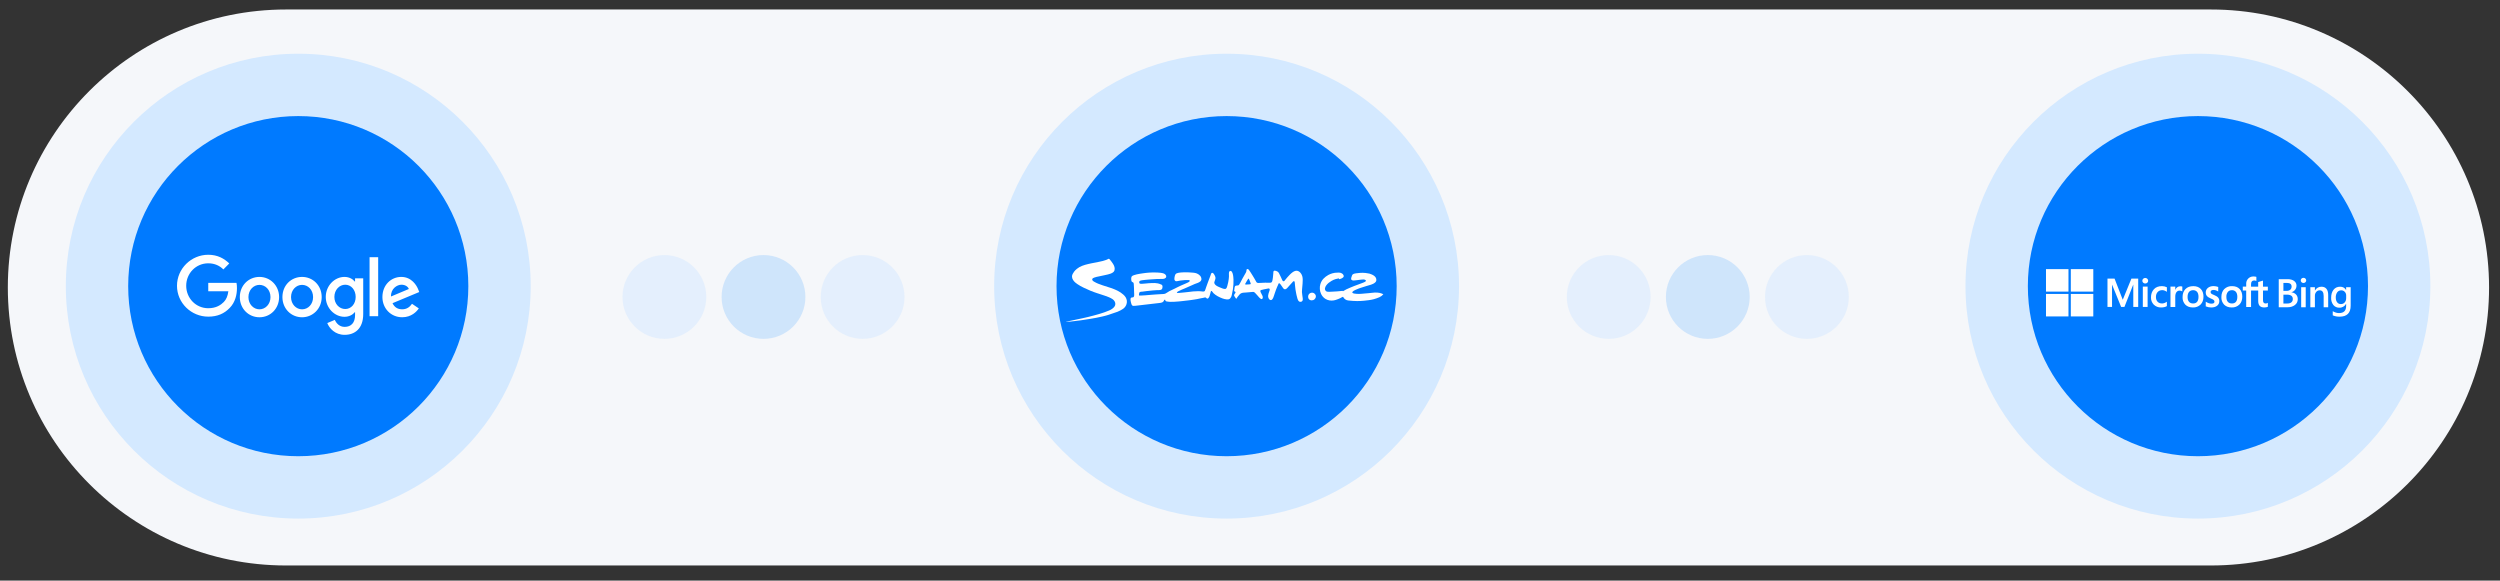 <?xml version="1.0" encoding="UTF-8" standalone="no"?>
<!DOCTYPE svg PUBLIC "-//W3C//DTD SVG 1.1//EN" "http://www.w3.org/Graphics/SVG/1.1/DTD/svg11.dtd">
<svg width="100%" height="100%" viewBox="0 0 732 170" version="1.1" xmlns="http://www.w3.org/2000/svg" xmlns:xlink="http://www.w3.org/1999/xlink" xml:space="preserve" xmlns:serif="http://www.serif.com/" style="fill-rule:evenodd;clip-rule:evenodd;stroke-linejoin:round;stroke-miterlimit:2;">
    <rect x="0" y="0" width="732" height="170" fill="#333333" stroke="none"/>
    <rect x="0" y="0" width="732" height="169.549" style="fill:none;"/>
    <g transform="matrix(1.225,0,0,1.295,-0.657,-17.636)">
        <path d="M595.473,78.619C595.473,43.929 565.677,15.765 528.977,15.765L68.903,15.765C32.203,15.765 2.407,43.929 2.407,78.619C2.407,113.31 32.203,141.474 68.903,141.474L528.977,141.474C565.677,141.474 595.473,113.31 595.473,78.619Z" style="fill:rgb(245,247,250);"/>
    </g>
    <g transform="matrix(1.227,0,0,1.227,4.502,-7.676)">
        <circle cx="67.505" cy="74.54" r="55.466" style="fill:rgb(212,233,255);"/>
    </g>
    <g transform="matrix(1.227,0,0,1.227,4.502,-7.676)">
        <circle cx="67.505" cy="74.54" r="40.585" style="fill:rgb(0,122,255);"/>
    </g>
    <g transform="matrix(1.227,0,0,1.227,31.379,-7.676)">
        <circle cx="267.13" cy="74.54" r="55.466" style="fill:rgb(212,233,255);"/>
        <circle cx="267.13" cy="74.54" r="40.585" style="fill:rgb(0,122,255);"/>
        <g transform="matrix(0.361,0,0,0.361,228.735,67.824)">
            <path d="M20.727,2.804C19.547,2.992 18.373,3.212 17.205,3.463C16.432,3.626 15.66,3.778 14.897,3.969C14.193,4.146 13.471,4.303 12.781,4.521C12.115,4.726 11.456,4.951 10.804,5.196C9.529,5.686 8.341,6.379 7.287,7.248C6.647,7.782 6.05,8.362 5.549,9.031C5.203,9.508 4.892,10.008 4.616,10.528C4.349,11.025 4.166,11.614 4.16,12.184C4.151,13.86 5.222,15.264 6.455,16.306C6.86,16.646 7.291,16.96 7.728,17.259C9.025,18.149 10.437,18.931 11.871,19.612C13.351,20.312 14.841,20.984 16.349,21.624C17.775,22.227 19.232,22.737 20.703,23.224C21.126,23.362 21.554,23.5 21.977,23.639C23.31,24.079 24.672,24.486 25.995,24.963C26.819,25.259 27.697,25.536 28.52,25.906C29.375,26.29 30.263,26.673 31.017,27.225C31.525,27.585 31.954,28.043 32.281,28.572C32.598,29.094 32.796,29.692 32.81,30.302C32.825,30.888 32.661,31.464 32.34,31.954C31.513,33.239 30.074,34.115 28.686,34.699C26.61,35.569 24.487,36.321 22.326,36.952C21.094,37.311 19.862,37.667 18.621,37.988C17.375,38.31 16.105,38.648 14.846,38.962C13.591,39.276 12.336,39.559 11.076,39.829C10.354,39.982 9.627,40.133 8.91,40.282C8.478,40.368 8.055,40.459 7.622,40.552C6.721,40.747 5.82,40.94 4.915,41.132C3.885,41.358 2.855,41.577 1.825,41.801C1.525,41.866 1.227,41.945 0.928,42.011C0.661,42.072 -0.336,42.302 0.404,42.258C1.434,42.202 4.184,41.963 10.059,41.182C12.189,40.832 14.326,40.532 16.459,40.186C19.116,39.761 21.757,39.242 24.377,38.631C25.127,38.455 25.871,38.267 26.617,38.065C27.109,37.929 27.596,37.788 28.079,37.638C30.139,37.004 33.444,35.884 34.226,35.546C37.215,34.246 39.076,33.268 40.047,30.938C40.378,30.111 40.534,29.185 40.433,28.298C40.331,27.471 40.057,26.675 39.629,25.96C39.219,25.285 38.659,24.709 38.074,24.177C36.984,23.191 35.762,22.395 34.456,21.72C34.086,21.528 33.71,21.346 33.33,21.175C32.858,20.962 32.382,20.756 31.904,20.557C31.23,20.283 30.548,20.031 29.858,19.801C28.065,19.191 26.244,18.647 24.442,18.063C23.421,17.738 22.415,17.37 21.425,16.96C21.008,16.787 20.596,16.603 20.189,16.406C19.711,16.176 19.246,15.924 18.786,15.654C18.221,15.315 17.296,14.732 17.554,13.939C17.734,13.374 18.354,13.154 18.86,12.951C19.329,12.763 19.825,12.631 20.313,12.504C21.803,12.124 23.324,11.868 24.828,11.55C25.27,11.457 25.712,11.361 26.152,11.26C27.325,10.987 28.534,10.783 29.652,10.342C30.612,9.967 31.844,9.368 32.203,8.322C32.718,6.799 32.133,5.152 31.293,3.867C30.989,3.406 30.676,2.951 30.355,2.502C29.913,1.889 29.425,1.312 28.948,0.728C28.732,0.463 28.469,0.483 28.248,0.551C27.954,0.651 27.15,1.585 20.727,2.804" style="fill:white;"/>
            <path d="M119.209,16.152L119.296,15.952L119.397,15.779L119.485,15.62L119.572,15.484L119.632,15.35L119.696,15.25L119.746,15.152L119.811,15.092L119.967,14.821L120.059,14.659L120.169,14.5L120.404,14.106L120.547,13.894L120.694,13.674L120.731,13.637L120.781,13.624L120.891,13.663L120.946,13.699L121.02,13.785L121.167,13.995L121.319,14.275L121.489,14.659L121.669,15.116L121.866,15.67L121.903,15.767L121.967,15.929L122.05,16.139L122.165,16.409L122.179,16.459L122.202,16.521L122.239,16.644L122.266,16.742L122.289,16.842L122.289,16.915L122.303,16.99L122.289,17.012L122.289,17.112L122.216,17.21L122.166,17.271L122.041,17.321L121.875,17.371L121.669,17.396L121.539,17.396L121.416,17.407L120.192,17.505L119.958,17.505L119.774,17.519L119.581,17.519L119.434,17.53L119.282,17.519L118.997,17.519L118.859,17.494L118.772,17.469L118.699,17.421L118.656,17.358L118.62,17.271L118.638,17.187L118.656,17.073L118.721,16.951L118.813,16.792L118.896,16.656L118.969,16.533L119.043,16.433L119.098,16.335L119.149,16.261L119.172,16.188L119.209,16.152ZM111.373,21.968C111.373,21.968 111.549,22.013 111.549,22.015C112.215,22.205 112.542,22.649 112.032,23.231C111.871,23.417 111.742,23.625 111.612,23.828L111.502,24.012C111.392,24.194 111.31,24.363 111.292,24.578L111.3,24.691C111.332,24.988 111.572,25.306 111.719,25.561C112.026,26.083 112.349,26.548 112.708,27.027C112.762,27.105 113.548,25.817 113.599,25.744C113.88,25.358 114.206,25.016 114.496,24.638C114.858,24.164 115.255,23.715 115.779,23.412C116.303,23.108 116.905,22.987 117.508,22.924C118.105,22.858 118.703,22.831 119.296,22.799C120.518,22.735 121.733,22.599 122.946,22.481C123.416,22.435 124.11,22.32 124.533,22.549C124.943,22.769 125.255,23.151 125.572,23.478C125.953,23.876 126.326,24.282 126.685,24.697C127.113,25.188 127.494,25.713 127.967,26.167C128.266,26.457 128.575,26.712 128.915,26.957L129.09,27.069C129.692,27.366 130.115,26.975 130.244,26.371C130.428,25.479 129.917,24.611 129.499,23.86C129.27,23.449 129.058,23.029 128.865,22.6C128.699,22.25 128.533,21.709 128.828,21.373C129.058,21.116 129.53,21.103 129.844,21.021C130.215,20.923 130.58,20.811 130.952,20.737C131.697,20.585 132.436,20.387 133.195,20.292C133.618,20.242 134.312,19.931 134.676,20.298C135.154,20.773 134.699,21.668 134.515,22.176C134.216,23.024 133.913,23.902 133.817,24.8C133.733,25.617 133.935,26.496 134.46,27.148C134.846,27.628 135.495,28.041 136.101,27.693C136.584,27.413 136.938,26.817 137.154,26.322C137.559,25.377 137.839,24.396 138.161,23.423C138.451,22.547 138.751,21.673 139.081,20.807C139.324,20.177 139.604,19.556 139.849,18.927C140.005,18.518 140.221,18.137 140.392,17.734C140.529,17.394 140.576,16.951 140.915,16.737C141.329,16.481 141.839,17.223 142.037,17.482C142.414,17.966 142.75,18.472 143.095,18.977C143.475,19.522 143.821,20.244 144.437,20.555C145.499,21.095 146.451,19.833 147.049,19.155C147.463,18.693 147.881,18.216 148.309,17.752C148.763,17.255 149.228,16.762 149.679,16.265C149.973,15.947 150.359,15.323 150.842,15.313C151.26,15.307 151.357,15.759 151.394,16.083C151.579,17.635 151.647,19.213 151.881,20.769C151.973,21.347 152.088,21.922 152.189,22.497L152.336,23.31C152.41,23.696 152.488,24.082 152.571,24.466C152.75,25.263 152.939,26.06 153.183,26.84C153.398,27.5 153.674,28.215 154.227,28.679C154.883,29.229 156.088,29.045 156.511,28.277C156.598,28.116 156.636,27.92 156.672,27.739C156.746,27.357 156.709,26.957 156.677,26.573C156.567,25.204 156.181,23.866 156.157,22.485C156.152,21.915 156.199,21.35 156.244,20.782C156.341,19.458 156.511,18.138 156.584,16.812C156.677,15.191 156.824,13.476 156.351,11.895C156.218,11.44 156.028,11.004 155.784,10.597C155.569,10.233 155.312,9.896 155.017,9.593C154.717,9.272 154.368,9.001 153.983,8.789C153.615,8.591 153.136,8.435 152.718,8.414C151.712,8.364 150.668,8.916 149.881,9.493C149.209,9.983 148.603,10.542 148.028,11.139C147.008,12.211 145.982,13.318 145.076,14.494C144.814,14.837 144.496,15.456 143.968,15.391C143.343,15.309 143.011,14.378 142.818,13.887C142.627,13.424 142.422,12.968 142.202,12.518C141.918,11.945 141.628,11.378 141.357,10.798C141.131,10.318 140.901,9.818 140.552,9.415C140.152,8.957 139.637,8.735 139.067,8.548C138.663,8.417 138.087,8.251 137.693,8.485C137.163,8.798 137.265,9.584 137.233,10.092C137.2,10.547 137.15,10.987 137.108,11.442C136.993,12.538 136.925,13.667 136.676,14.743C136.566,15.22 136.405,15.82 135.99,16.127C135.669,16.363 135.264,16.331 134.892,16.347C134.588,16.36 134.281,16.351 133.972,16.342C133.273,16.327 132.575,16.299 131.876,16.317C131.278,16.335 130.676,16.372 130.074,16.394C129.54,16.417 129.002,16.469 128.464,16.469C127.862,16.503 127.126,16.599 126.561,16.335C126.115,16.125 125.875,15.648 125.677,15.225C125.392,14.624 125.03,14.06 124.689,13.487C124.381,12.977 124.083,12.463 123.77,11.957C123.32,11.227 122.873,10.501 122.413,9.779C122.113,9.3 121.802,8.828 121.48,8.364C121.218,7.987 120.886,7.481 120.426,7.324C120.005,7.179 119.59,7.454 119.503,7.867C119.443,8.135 119.507,8.409 119.452,8.677C119.392,8.961 119.278,9.241 119.158,9.507C118.924,10.042 118.611,10.542 118.294,11.032C117.227,12.672 116.431,14.492 115.48,16.197C115.3,16.515 115.112,16.826 114.932,17.144C114.689,17.589 114.529,17.957 113.995,18.098C113.515,18.223 113.002,18.159 112.519,18.277C111.922,18.425 111.746,18.934 111.645,19.486C111.562,19.953 111.549,20.43 111.475,20.901C111.42,21.241 111.337,21.624 111.373,21.968ZM46.18,31.57C45.688,31.586 45.2,31.677 44.714,31.65C44.144,31.617 43.784,31.275 43.574,30.775C43.325,30.177 43.183,29.501 43.031,28.874C42.893,28.281 42.782,27.698 42.847,27.092C42.888,26.762 42.939,26.522 43.21,26.294C43.638,25.944 44.235,26.172 44.686,25.922C45.091,25.697 45.224,25.208 45.261,24.784C45.325,24.071 45.247,23.306 45.211,22.59C45.1,20.75 45.224,18.874 44.989,17.046C44.939,16.624 44.801,16.14 44.327,16.015C43.389,15.767 43.38,14.848 43.321,14.055C43.284,13.558 43.279,12.972 43.481,12.505C43.752,11.864 44.475,11.532 45.109,11.339C45.725,11.151 46.351,10.979 46.976,10.81C47.61,10.64 48.268,10.547 48.916,10.437C49.583,10.326 50.25,10.231 50.921,10.128C51.574,10.027 52.227,9.938 52.889,9.868C53.505,9.799 54.125,9.724 54.746,9.688C55.473,9.645 56.208,9.602 56.935,9.575C57.588,9.547 58.24,9.561 58.889,9.565C59.538,9.57 60.181,9.597 60.825,9.617C61.487,9.64 62.158,9.695 62.811,9.783C63.763,9.911 64.668,10.074 65.487,10.603C66.337,11.159 66.903,12.297 66.062,13.138C65.211,13.989 63.841,13.848 62.738,13.848C61.833,13.85 60.929,13.866 60.025,13.896C59.155,13.924 58.286,14.012 57.413,14.066C56.603,14.116 55.799,14.173 54.986,14.235C54.149,14.298 53.307,14.378 52.47,14.46C51.803,14.523 51.133,14.587 50.475,14.707C49.923,14.807 49.275,14.905 48.852,15.305C48.539,15.602 48.525,16.099 48.654,16.488C48.907,17.238 50.057,17.048 50.664,17.033C52.043,16.992 53.408,16.767 54.783,16.676C55.417,16.633 56.048,16.61 56.677,16.574C57.441,16.529 58.199,16.504 58.967,16.54C59.638,16.572 60.296,16.649 60.953,16.783C61.758,16.949 62.508,17.255 63.248,17.593C64.195,17.918 64.044,19.102 63.887,19.863C63.804,20.262 63.671,20.613 63.307,20.837C62.48,21.341 61.307,21.214 60.383,21.238C59.473,21.264 58.558,21.343 57.653,21.425C56.223,21.559 54.793,21.699 53.367,21.875C52.493,21.984 51.62,22.134 50.747,22.225C50.157,22.288 49.385,22.229 48.903,22.64L48.815,22.715L48.751,22.751L48.705,22.837L48.649,22.951C48.585,23.314 48.208,24.511 48.585,24.798L48.663,24.834L48.787,24.834C49.266,24.836 49.739,24.809 50.217,24.788C50.944,24.757 51.67,24.728 52.401,24.668C53.799,24.555 55.197,24.441 56.595,24.321C57.505,24.241 58.443,24.191 59.362,24.109C60.739,23.992 62.12,23.909 63.501,23.859C64.337,23.826 65.142,23.839 65.928,23.496C66.838,23.094 67.593,22.391 68.485,21.934C69.611,21.359 70.765,20.846 71.905,20.304C73.303,19.638 74.669,18.872 76.09,18.254C77.184,17.78 78.283,17.31 79.377,16.837C79.907,16.61 80.448,16.397 80.954,16.111C81.304,15.909 82.209,15.471 81.979,14.927C81.86,14.646 81.497,14.605 81.23,14.573C80.182,14.448 77.552,14.641 75.942,14.886C73.335,15.336 72.972,15.674 72.246,14.964C71.694,14.38 71.832,13.556 71.915,12.834C71.997,12.091 72.357,10.967 72.609,10.687C73.363,9.711 75.85,9.597 77.009,9.513C77.607,9.47 78.214,9.453 78.816,9.447C79.662,9.441 80.504,9.497 81.345,9.497C82.074,9.527 82.803,9.577 83.529,9.647C84.357,9.729 85.263,9.749 86.067,10.004C86.33,10.088 86.591,10.174 86.84,10.29C87.672,10.674 88.43,11.176 88.996,11.893C89.332,12.318 89.552,12.806 89.663,13.331C89.718,13.583 89.755,13.831 89.718,14.087C89.69,14.276 89.635,14.653 89.516,14.803L89.466,14.866C89.35,15.116 89.129,15.341 88.927,15.52C87.943,16.374 86.509,16.685 85.322,17.169C84.734,17.409 84.155,17.687 83.575,17.948C81.947,18.682 80.334,19.444 78.673,20.11C77.308,20.662 75.947,21.228 74.637,21.902C74.277,22.088 73.754,22.354 73.537,22.715C73.322,23.096 73.791,23.095 74.094,23.101C74.425,23.112 74.761,23.092 75.097,23.067C76.103,22.987 77.11,22.892 78.122,22.783C79.152,22.669 80.191,22.578 81.222,22.449C82.192,22.326 83.162,22.202 84.127,22.097C85.172,21.992 86.222,21.941 87.272,21.945C88.334,21.945 89.368,21.958 90.417,22.131L90.573,22.156L90.849,22.17C91.291,22.17 91.755,22.111 91.98,21.673C92.348,20.963 92.56,20.108 92.826,19.356C93.166,18.382 93.52,17.41 93.874,16.44C93.92,16.306 93.971,16.172 94.022,16.038C94.426,14.941 94.822,13.839 95.262,12.756C95.437,12.318 95.622,11.884 95.764,11.432C95.87,11.094 95.92,10.751 96.081,10.428C96.348,9.911 96.831,9.577 97.373,9.954C97.811,10.258 98.109,10.787 98.362,11.246C98.624,11.73 98.85,12.211 98.973,12.75C99.098,13.292 98.965,13.774 98.799,14.294C98.629,14.828 98.408,15.357 98.266,15.899C97.957,17.065 99.116,18.005 100.008,18.536C100.813,19.017 101.737,19.343 102.601,19.703C103.249,19.973 103.898,20.258 104.583,20.391C104.993,20.469 105.512,20.551 105.875,20.294C106.463,19.872 106.642,19.047 106.841,18.397C107.08,17.598 107.258,16.778 107.438,15.963C107.594,15.288 107.7,14.603 107.774,13.914C107.834,13.372 107.884,12.827 107.917,12.284C107.952,11.577 107.898,10.896 107.888,10.192C107.888,9.738 107.971,9.15 108.294,8.796C108.707,8.327 109.425,8.568 109.774,9.013C109.784,9.023 109.902,9.175 109.902,9.175C110.115,9.529 110.27,9.918 110.389,10.312C110.596,11.021 110.712,11.75 110.786,12.482C110.85,13.085 110.891,13.689 110.914,14.296C110.987,16.388 110.841,18.484 110.555,20.555C110.399,21.673 110.151,22.76 109.912,23.86C109.774,24.464 109.668,25.086 109.406,25.654C109.226,26.032 108.992,26.382 108.712,26.692C108.578,26.84 108.432,26.964 108.265,27.069C107.691,27.426 106.941,27.412 106.289,27.348C105.379,27.264 104.505,27.032 103.649,26.721C103.11,26.532 102.581,26.316 102.063,26.076C101.534,25.826 101.001,25.576 100.491,25.29C99.976,25.001 99.477,24.686 98.996,24.345C98.536,24.025 98.086,23.669 97.696,23.272C97.35,22.922 97.093,22.472 96.771,22.102C96.426,21.711 96.16,21.58 95.934,22.118C95.797,22.468 95.723,22.835 95.64,23.203C95.502,23.846 95.309,24.483 95.107,25.111C94.914,25.731 94.081,27.452 93.175,26.651C92.882,26.391 92.67,26.058 92.228,26.063C91.778,26.069 91.35,26.251 90.913,26.346C90.453,26.449 89.975,26.503 89.506,26.596C88.619,26.775 87.731,26.98 86.849,27.156C86.26,27.268 85.672,27.35 85.087,27.45C84.523,27.546 83.952,27.618 83.382,27.703C82.794,27.789 82.209,27.882 81.625,27.95C80.706,28.063 79.791,28.172 78.875,28.268C78.14,28.364 77.41,28.436 76.678,28.52C76.067,28.586 75.46,28.649 74.848,28.709C73.827,28.814 72.803,28.888 71.778,28.929C70.228,28.983 68.623,29.074 67.096,28.769C66.756,28.704 66.25,28.663 65.993,28.413C65.809,28.236 65.956,27.933 65.818,27.725L65.795,27.688L65.735,27.625L65.68,27.587L65.62,27.561L65.496,27.561L65.432,27.587L65.358,27.612L65.294,27.662L65.164,27.75L65.082,27.847L65.018,27.959L64.981,28.084C64.65,29.14 63.528,29.537 62.508,29.667L46.18,31.57M198.615,23.376C196.472,23.528 194.453,23.886 192.278,23.682C191.575,23.614 190.366,23.557 189.773,23.174C188.035,22.043 194.123,20.028 194.872,19.764C196.982,19.02 201.235,17.807 201.235,17.807C201.235,17.807 205.231,16.826 205.351,14.7C205.497,12.12 202.811,10.953 200.757,10.308C199.911,10.118 199.054,9.978 198.191,9.89C197.604,9.836 197.015,9.801 196.426,9.786C195.318,9.747 194.237,9.854 193.133,9.986C192.003,10.12 189.598,10.19 189.248,11.594C189.073,12.309 188.255,13.783 188.94,14.43C189.666,15.118 190.849,14.832 191.741,14.746C192.973,14.626 194.191,14.398 195.418,14.278C196.325,14.189 197.506,13.992 198.251,14.648C199.166,15.464 196.738,16.236 196.255,16.44C194.422,17.212 192.505,17.766 190.665,18.523C188.94,19.231 187.211,19.913 185.529,20.707C184.756,21.07 184.035,21.518 183.309,21.954L182.959,21.718L180.839,21.94L178.715,22.113C177.295,22.229 175.855,22.269 174.43,22.336C173.717,22.36 172.6,22.388 172.038,21.863C170.812,20.713 171.496,19.118 172.305,18.005C173.192,16.795 174.438,15.897 175.717,15.135C176.577,14.624 177.528,14.205 178.494,13.919C179.147,13.724 179.824,13.562 180.504,13.463C180.6,13.649 180.71,13.835 180.816,14.017C180.871,14.121 182.458,13.463 182.609,13.385C183.096,13.135 183.777,12.634 183.791,12.027C183.814,11.289 183.17,10.553 182.586,10.185C181.933,9.775 181.193,9.638 180.426,9.631C179.593,9.62 178.756,9.67 177.937,9.777C177.357,9.857 176.784,9.979 176.222,10.142C175.285,10.412 174.392,10.778 173.542,11.248C172.388,11.885 171.336,12.691 170.421,13.64C169.995,14.084 169.619,14.573 169.298,15.098C168.888,15.765 168.59,16.503 168.35,17.246C167.703,19.302 167.9,21.861 168.839,23.801C169.482,25.133 170.48,26.29 171.758,27.066C173.368,28.045 175.404,28.368 177.248,28.018C177.991,27.882 178.718,27.671 179.418,27.388C180.172,27.087 180.908,26.864 181.612,26.462C181.749,26.389 183.253,25.538 183.339,25.652C183.575,25.954 183.712,26.324 183.965,26.612C184.209,26.892 184.517,27.146 184.811,27.364C185.433,27.824 186.136,28.006 186.894,28.095C188.793,28.32 190.72,28.434 192.634,28.459C194.159,28.479 195.704,28.376 197.221,28.236C198.206,28.146 199.189,28.018 200.168,27.9C202.661,27.598 204.721,27.05 207.42,25.9C208.398,25.451 209.268,24.797 209.971,23.982C209.675,23.804 209.364,23.651 209.042,23.526C207.079,22.746 204.84,22.715 202.752,22.979C201.791,23.099 200.831,23.192 199.87,23.276C199.452,23.314 199.033,23.346 198.615,23.376M165.358,25.579C165.381,25.219 165.34,24.856 165.234,24.578C164.953,23.85 164.176,23.112 163.404,22.971C162.704,22.847 161.864,22.979 161.293,23.421C160.985,23.662 160.65,24.051 160.489,24.411C160.134,25.204 160.171,26.381 160.691,27.082C161.569,28.27 163.427,28.27 164.461,27.307C164.957,26.847 165.307,26.263 165.358,25.579" style="fill:white;"/>
        </g>
    </g>
    <g transform="matrix(1.227,0,0,1.227,-167.069,-7.676)">
        <circle cx="660.653" cy="74.54" r="55.466" style="fill:rgb(212,233,255);"/>
    </g>
    <g transform="matrix(1.227,0,0,1.227,-167.069,-7.676)">
        <circle cx="660.653" cy="74.54" r="40.585" style="fill:rgb(0,122,255);"/>
    </g>
    <g>
        <g transform="matrix(1.227,0,0,1.227,17.169,-7.676)">
            <path d="M154.553,77.12C154.553,82.642 150.077,87.118 144.555,87.118C139.033,87.118 134.556,82.642 134.556,77.12C134.556,71.598 139.032,67.121 144.555,67.121C150.078,67.121 154.553,71.598 154.553,77.12Z" style="fill:rgb(212,233,255);fill-opacity:0.5;fill-rule:nonzero;"/>
        </g>
        <g transform="matrix(1.227,0,0,1.227,17.169,-7.676)">
            <path d="M178.201,77.12C178.201,82.642 173.725,87.118 168.203,87.118C162.682,87.118 158.205,82.642 158.205,77.12C158.205,71.598 162.682,67.121 168.203,67.121C173.725,67.121 178.201,71.598 178.201,77.12Z" style="fill:rgb(57,156,255);fill-opacity:0.2;fill-rule:nonzero;"/>
        </g>
        <g transform="matrix(1.227,0,0,1.227,17.169,-7.676)">
            <path d="M201.852,77.12C201.852,82.642 197.375,87.118 191.854,87.118C186.332,87.118 181.856,82.642 181.856,77.12C181.856,71.598 186.332,67.121 191.854,67.121C197.375,67.121 201.852,71.598 201.852,77.12Z" style="fill:rgb(212,233,255);fill-opacity:0.5;fill-rule:nonzero;"/>
        </g>
    </g>
    <g>
        <g transform="matrix(1.227,0,0,1.227,-186.097,-7.676)">
            <path d="M545.553,77.12C545.553,82.642 541.076,87.118 535.555,87.118C530.034,87.118 525.556,82.642 525.556,77.12C525.556,71.598 530.033,67.121 535.555,67.121C541.078,67.121 545.553,71.598 545.553,77.12Z" style="fill:rgb(212,233,255);fill-opacity:0.5;fill-rule:nonzero;"/>
        </g>
        <g transform="matrix(1.227,0,0,1.227,-186.097,-7.676)">
            <path d="M569.2,77.12C569.2,82.642 564.723,87.118 559.203,87.118C553.682,87.118 549.205,82.642 549.205,77.12C549.205,71.598 553.682,67.121 559.203,67.121C564.725,67.121 569.2,71.598 569.2,77.12Z" style="fill:rgb(57,156,255);fill-opacity:0.2;fill-rule:nonzero;"/>
        </g>
        <g transform="matrix(1.227,0,0,1.227,-186.097,-7.676)">
            <path d="M592.852,77.12C592.852,82.642 588.374,87.118 582.854,87.118C577.333,87.118 572.857,82.642 572.857,77.12C572.857,71.598 577.333,67.121 582.854,67.121C588.374,67.121 592.852,71.598 592.852,77.12Z" style="fill:rgb(212,233,255);fill-opacity:0.5;fill-rule:nonzero;"/>
        </g>
        <g transform="matrix(0.58,0,0,0.58,599.067,78.8)">
            <rect x="0" y="0" width="11.35" height="11.35" style="fill:white;fill-rule:nonzero;"/>
        </g>
        <g transform="matrix(0.58,0,0,0.58,599.067,78.8)">
            <rect x="12.53" y="0" width="11.35" height="11.35" style="fill:white;fill-rule:nonzero;"/>
        </g>
        <g transform="matrix(0.58,0,0,0.58,599.067,78.8)">
            <rect x="0" y="12.53" width="11.35" height="11.35" style="fill:white;fill-rule:nonzero;"/>
        </g>
        <g transform="matrix(0.58,0,0,0.58,599.067,78.8)">
            <rect x="12.53" y="12.53" width="11.35" height="11.35" style="fill:white;fill-rule:nonzero;"/>
        </g>
        <g transform="matrix(0.58,0,0,0.58,599.067,78.8)">
            <path d="M46.55,4.77L46.55,19.1L44.07,19.1L44.07,7.87L44.02,7.87L39.59,19.1L37.94,19.1L33.37,7.87L33.34,7.87L33.34,19.1L31.04,19.1L31.04,4.77L34.61,4.77L38.72,15.39L38.78,15.39L43.13,4.77L46.55,4.77ZM48.63,5.87C48.63,5.47 48.78,5.13 49.07,4.86C49.36,4.59 49.7,4.46 50.1,4.46C50.114,4.46 50.127,4.459 50.141,4.459C50.916,4.459 51.559,5.085 51.58,5.86C51.58,6.26 51.44,6.59 51.15,6.86C50.87,7.12 50.51,7.26 50.1,7.26C49.69,7.26 49.34,7.12 49.06,6.85C48.77,6.58 48.63,6.25 48.63,5.86L48.63,5.87ZM51.3,8.83L51.3,19.1L48.88,19.1L48.88,8.83L51.3,8.83ZM58.64,17.34C58.99,17.34 59.39,17.26 59.82,17.1C60.26,16.93 60.66,16.71 61.02,16.44L61.02,18.68C60.64,18.9 60.2,19.08 59.72,19.18C59.188,19.298 58.645,19.355 58.1,19.35C56.722,19.407 55.381,18.889 54.4,17.92C53.454,16.942 52.948,15.619 53,14.26C53,12.61 53.48,11.25 54.45,10.18C55.41,9.11 56.78,8.58 58.55,8.58C59.41,8.581 60.259,8.779 61.03,9.16L61.03,11.47C60.679,11.211 60.296,10.999 59.89,10.84C59.508,10.69 59.101,10.612 58.69,10.61C57.74,10.61 56.97,10.92 56.39,11.54C55.81,12.16 55.5,13 55.5,14.05C55.5,15.09 55.79,15.9 56.35,16.48C56.91,17.06 57.68,17.34 58.65,17.34L58.64,17.34ZM67.91,8.66C68.219,8.651 68.528,8.698 68.82,8.8L68.82,11.25C68.391,10.976 67.889,10.837 67.38,10.85C66.78,10.85 66.28,11.11 65.88,11.61C65.48,12.11 65.26,12.88 65.26,13.91L65.26,19.11L62.84,19.11L62.84,8.82L65.26,8.82L65.26,10.44L65.3,10.44C65.52,9.88 65.86,9.44 66.3,9.13C66.75,8.81 67.28,8.65 67.9,8.65L67.91,8.66ZM68.95,14.12C68.95,12.42 69.43,11.07 70.39,10.08C71.35,9.09 72.69,8.59 74.39,8.59C75.99,8.59 77.24,9.07 78.15,10.02C79.06,10.97 79.5,12.27 79.5,13.9C79.5,15.56 79.02,16.89 78.06,17.87C77.018,18.889 75.595,19.426 74.14,19.35C72.55,19.35 71.29,18.88 70.35,17.95C69.379,16.92 68.872,15.534 68.95,14.12ZM71.47,14.04C71.47,15.11 71.71,15.93 72.2,16.5C72.69,17.07 73.38,17.34 74.29,17.34C75.16,17.34 75.83,17.06 76.29,16.5C76.75,15.94 76.99,15.09 76.99,13.98C76.99,12.88 76.75,12.04 76.27,11.48C75.77,10.905 75.031,10.591 74.27,10.63C73.38,10.63 72.7,10.93 72.21,11.51C71.71,12.11 71.47,12.95 71.47,14.04ZM83.1,11.53C83.1,11.88 83.2,12.15 83.43,12.35C83.65,12.55 84.13,12.79 84.89,13.09C85.85,13.48 86.53,13.91 86.92,14.39C87.31,14.88 87.5,15.46 87.5,16.15C87.5,17.11 87.13,17.89 86.39,18.48C85.65,19.07 84.64,19.36 83.38,19.36C82.442,19.352 81.515,19.161 80.65,18.8L80.65,16.43C81.09,16.73 81.56,16.98 82.07,17.16C82.57,17.34 83.04,17.43 83.45,17.43C84,17.43 84.4,17.35 84.66,17.2C84.92,17.04 85.05,16.79 85.05,16.43C85.05,16.09 84.91,15.81 84.65,15.58C84.37,15.35 83.86,15.08 83.11,14.78C82.22,14.41 81.59,13.99 81.21,13.52C80.83,13.05 80.65,12.47 80.65,11.75C80.65,10.82 81.02,10.05 81.75,9.46C82.5,8.86 83.45,8.56 84.62,8.56C85.416,8.574 86.204,8.723 86.95,9L86.95,11.3C86.63,11.08 86.25,10.9 85.83,10.74C85.423,10.59 84.993,10.512 84.56,10.51C84.1,10.51 83.74,10.61 83.49,10.78C83.234,10.942 83.082,11.227 83.09,11.53L83.1,11.53ZM88.54,14.12C88.54,12.42 89.02,11.07 89.98,10.08C91.045,9.045 92.497,8.504 93.98,8.59C95.58,8.59 96.84,9.07 97.74,10.02C98.64,10.97 99.09,12.27 99.09,13.9C99.09,15.56 98.61,16.89 97.65,17.87C96.61,18.886 95.192,19.423 93.74,19.35C92.14,19.35 90.88,18.88 89.94,17.95C88.969,16.92 88.462,15.534 88.54,14.12ZM91.06,14.04C91.06,15.11 91.3,15.93 91.79,16.5C92.28,17.07 92.97,17.34 93.89,17.34C94.76,17.34 95.43,17.06 95.89,16.5C96.35,15.94 96.59,15.09 96.59,13.98C96.59,12.88 96.34,12.04 95.87,11.48C95.37,10.905 94.631,10.591 93.87,10.63C92.98,10.63 92.29,10.93 91.8,11.51C91.259,12.238 90.997,13.136 91.06,14.04ZM107.13,10.81L103.52,10.81L103.52,19.11L101.07,19.11L101.07,10.81L99.35,10.81L99.35,8.83L101.07,8.83L101.07,7.4C101.068,7.355 101.067,7.31 101.067,7.265C101.067,5.312 102.674,3.705 104.627,3.705C104.692,3.705 104.756,3.707 104.82,3.71C105.12,3.71 105.38,3.73 105.6,3.76C105.83,3.79 106.03,3.84 106.2,3.9L106.2,5.99C105.86,5.814 105.483,5.722 105.1,5.72C104.59,5.72 104.2,5.88 103.92,6.19C103.65,6.51 103.52,6.97 103.52,7.59L103.52,8.84L107.12,8.84L107.12,6.53L109.54,5.79L109.54,8.84L112,8.84L112,10.81L109.55,10.81L109.55,15.61C109.55,16.25 109.67,16.7 109.9,16.96C110.13,17.22 110.49,17.35 110.98,17.35C111.342,17.317 111.691,17.201 112,17.01L112,19.01C111.85,19.1 111.6,19.18 111.24,19.25C110.88,19.32 110.54,19.35 110.18,19.35C109.17,19.35 108.4,19.09 107.89,18.55C107.39,18 107.13,17.19 107.13,16.09L107.13,10.81Z" style="fill:white;fill-rule:nonzero;"/>
        </g>
        <g transform="matrix(0.58,0,0,0.58,599.067,78.8)">
            <path d="M117.5,19.24L117.5,5.07L122,5.07C123.37,5.07 124.46,5.37 125.26,5.97C126.06,6.57 126.46,7.35 126.46,8.31C126.46,9.11 126.23,9.81 125.78,10.41C125.299,11.019 124.637,11.46 123.89,11.67L123.89,11.71C124.87,11.82 125.64,12.18 126.22,12.8C126.81,13.4 127.1,14.2 127.1,15.17C127.1,16.38 126.62,17.37 125.67,18.11C124.72,18.85 123.51,19.24 122.05,19.24L117.5,19.24ZM119.85,6.96L119.85,10.99L121.37,10.99C122.19,10.99 122.83,10.79 123.29,10.42C123.76,10.02 123.99,9.48 123.99,8.78C123.99,7.56 123.18,6.96 121.56,6.96L119.85,6.96ZM119.85,12.88L119.85,17.36L121.85,17.36C122.73,17.36 123.41,17.16 123.88,16.76C124.36,16.35 124.6,15.79 124.6,15.08C124.6,13.61 123.59,12.88 121.55,12.88L119.85,12.88ZM129.97,7C129.6,7 129.27,6.87 129.01,6.63C128.74,6.39 128.61,6.08 128.61,5.7C128.61,5.32 128.74,5.01 129.01,4.76C129.28,4.51 129.6,4.39 129.98,4.39C130.36,4.39 130.69,4.51 130.96,4.76C131.23,5.01 131.36,5.33 131.36,5.7C131.36,6.06 131.23,6.36 130.96,6.62C130.69,6.87 130.36,7 129.97,7ZM131.11,19.24L128.82,19.24L128.82,9.12L131.12,9.12L131.11,19.24ZM142.46,19.24L140.17,19.24L140.17,13.54C140.17,11.64 139.5,10.7 138.17,10.7C137.47,10.7 136.89,10.97 136.43,11.5C135.967,12.05 135.725,12.752 135.75,13.47L135.75,19.24L133.45,19.24L133.45,9.12L135.75,9.12L135.75,10.8L135.79,10.8C136.428,9.59 137.703,8.844 139.07,8.88C140.17,8.88 141.01,9.24 141.59,9.96C142.17,10.67 142.46,11.7 142.46,13.06L142.46,19.24ZM153.81,18.43C153.81,22.14 151.95,24 148.21,24C147.026,24.027 145.85,23.802 144.76,23.34L144.76,21.24C145.86,21.88 146.92,22.19 147.91,22.19C150.31,22.19 151.52,21.01 151.52,18.64L151.52,17.54L151.48,17.54C150.803,18.781 149.473,19.532 148.06,19.47C146.914,19.507 145.813,19.012 145.08,18.13C144.283,17.093 143.882,15.806 143.95,14.5C143.95,12.78 144.35,11.42 145.17,10.4C145.99,9.38 147.09,8.88 148.51,8.88C149.84,8.88 150.83,9.43 151.48,10.52L151.52,10.52L151.52,9.12L153.82,9.12L153.81,18.43ZM151.54,14.61L151.54,13.29C151.54,12.58 151.3,11.97 150.83,11.47C150.382,10.973 149.739,10.695 149.07,10.71C148.2,10.71 147.52,11.04 147.03,11.68C146.494,12.471 146.234,13.417 146.29,14.37C146.29,15.37 146.53,16.16 146.99,16.76C147.47,17.36 148.09,17.65 148.87,17.65C149.67,17.65 150.31,17.36 150.8,16.8C151.3,16.22 151.54,15.5 151.54,14.6L151.54,14.61Z" style="fill:white;fill-rule:nonzero;"/>
        </g>
    </g>
    <g transform="matrix(1.976,0,0,1.999,-93.359,-94.835)">
        <g>
            <path d="M78.106,84.757C75.577,84.757 73.473,86.794 73.473,89.301C73.473,91.807 75.577,93.822 78.106,93.822C79.472,93.822 80.478,93.375 81.284,92.545C82.112,91.717 82.358,90.576 82.358,89.658C82.358,89.369 82.337,89.097 82.291,88.877L78.106,88.877L78.106,90.106L81.082,90.106C80.993,90.798 80.769,91.315 80.412,91.671C79.986,92.098 79.293,92.589 78.106,92.589C76.271,92.589 74.838,91.111 74.838,89.298C74.838,87.486 76.271,86.009 78.106,86.009C79.09,86.009 79.829,86.389 80.344,86.905L81.216,86.032C80.478,85.316 79.494,84.757 78.106,84.757ZM85.693,88.002C84.104,88.002 82.783,89.232 82.783,90.957C82.783,92.658 84.082,93.912 85.693,93.912C87.304,93.912 88.603,92.658 88.603,90.957C88.603,89.256 87.282,88.002 85.693,88.002M85.693,92.749C84.82,92.749 84.059,92.011 84.059,90.958C84.059,89.905 84.82,89.167 85.693,89.167C86.566,89.167 87.327,89.884 87.327,90.958C87.327,92.008 86.566,92.749 85.693,92.749M92.004,88.002C90.393,88.002 89.095,89.232 89.095,90.957C89.095,92.658 90.393,93.912 92.004,93.912C93.593,93.912 94.914,92.658 94.914,90.957C94.914,89.256 93.616,88.002 92.004,88.002M92.004,92.749C91.131,92.749 90.371,92.011 90.371,90.958C90.371,89.905 91.132,89.167 92.004,89.167C92.877,89.167 93.638,89.884 93.638,90.958C93.638,92.008 92.899,92.749 92.004,92.749M98.292,88.002C96.838,88.002 95.518,89.277 95.518,90.936C95.518,92.569 96.839,93.844 98.292,93.844C98.986,93.844 99.524,93.532 99.814,93.172L99.859,93.172L99.859,93.598C99.859,94.717 99.276,95.321 98.314,95.321C97.531,95.321 97.061,94.76 96.86,94.293L95.741,94.762C96.053,95.545 96.905,96.486 98.314,96.486C99.814,96.486 101.067,95.59 101.067,93.443L101.067,88.207L99.86,88.207L99.86,88.678L99.815,88.678C99.524,88.316 98.986,88.002 98.292,88.002M98.405,92.704C97.532,92.704 96.794,91.964 96.794,90.935C96.794,89.905 97.532,89.144 98.405,89.144C99.278,89.144 99.949,89.905 99.949,90.935C99.949,91.963 99.277,92.704 98.405,92.704M102.008,85.116L103.284,85.116L103.284,93.754L102.008,93.754L102.008,85.116ZM106.708,88.002C105.187,88.002 103.911,89.19 103.911,90.957C103.911,92.611 105.164,93.91 106.842,93.91C108.207,93.91 108.991,93.082 109.304,92.613L108.297,91.939C107.961,92.431 107.491,92.746 106.842,92.746C106.172,92.746 105.7,92.455 105.409,91.85L109.37,90.216L109.236,89.88C108.991,89.234 108.229,88.002 106.708,88.002M105.186,90.868C105.141,89.726 106.081,89.144 106.73,89.144C107.245,89.144 107.692,89.39 107.827,89.771L105.186,90.868Z" style="fill:white;fill-rule:nonzero;"/>
        </g>
    </g>
</svg>
